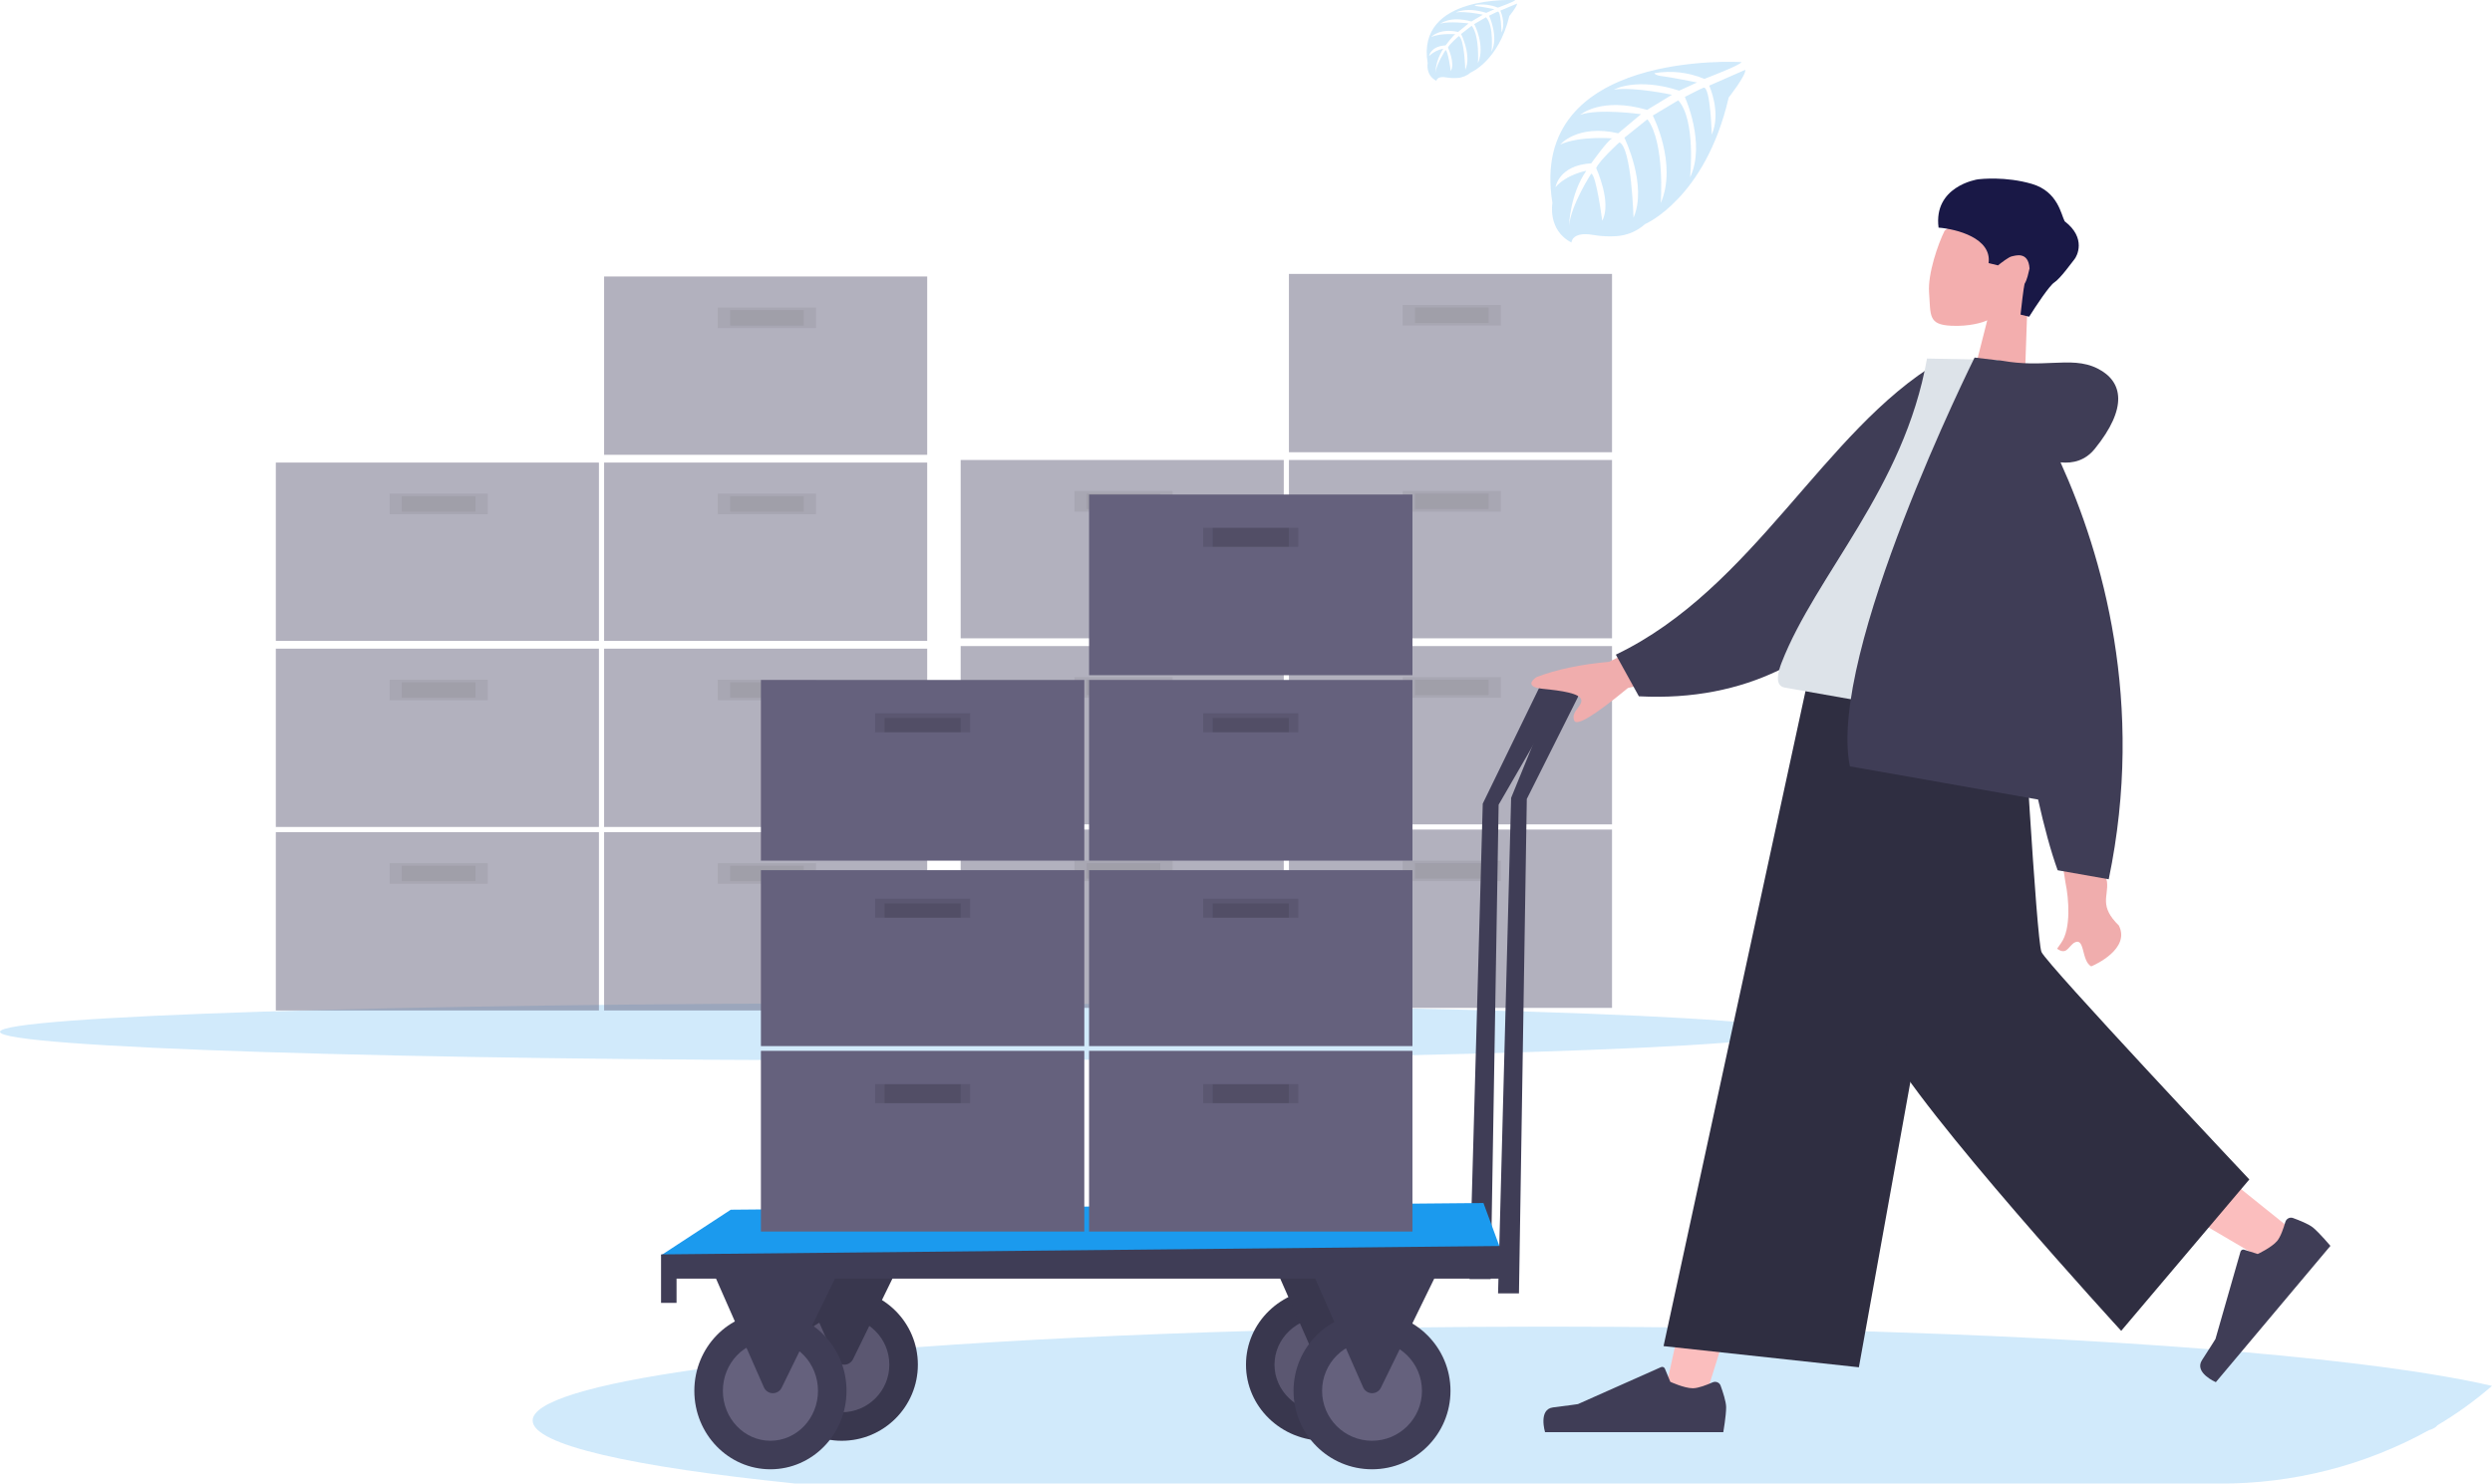 <svg width="524" height="312" viewBox="0 0 524 312" fill="none" xmlns="http://www.w3.org/2000/svg">
<path opacity="0.2" d="M188.5 223C292.606 223 377 220.314 377 217C377 213.686 292.606 211 188.5 211C84.394 211 0 213.686 0 217C0 220.314 84.394 223 188.5 223Z" fill="#1B9AEE"/>
<g opacity="0.7">
<path opacity="0.7" d="M125.94 175.005H58V212.508H125.94V175.005Z" fill="#65617D"/>
<path opacity="0.1" d="M102.569 181.527H81.915V185.875H102.569V181.527Z" fill="black"/>
<path opacity="0.1" d="M99.986 182.071H84.496V185.332H99.986V182.071Z" fill="black"/>
<path opacity="0.7" d="M194.966 175.005H127.026V212.508H194.966V175.005Z" fill="#65617D"/>
<path opacity="0.1" d="M171.595 181.527H150.941V185.875H171.595V181.527Z" fill="black"/>
<path opacity="0.1" d="M169.014 182.071H153.523V185.332H169.014V182.071Z" fill="black"/>
<path opacity="0.7" d="M125.94 136.415H58V173.918H125.94V136.415Z" fill="#65617D"/>
<path opacity="0.1" d="M102.569 142.938H81.915V147.286H102.569V142.938Z" fill="black"/>
<path opacity="0.1" d="M99.986 143.481H84.496V146.742H99.986V143.481Z" fill="black"/>
<path opacity="0.7" d="M194.966 136.415H127.026V173.918H194.966V136.415Z" fill="#65617D"/>
<path opacity="0.1" d="M171.595 142.938H150.941V147.286H171.595V142.938Z" fill="black"/>
<path opacity="0.1" d="M169.014 143.481H153.523V146.742H169.014V143.481Z" fill="black"/>
<path opacity="0.7" d="M125.94 97.282H58V134.784H125.94V97.282Z" fill="#65617D"/>
<path opacity="0.1" d="M102.569 103.804H81.915V108.152H102.569V103.804Z" fill="black"/>
<path opacity="0.1" d="M99.986 104.348H84.496V107.609H99.986V104.348Z" fill="black"/>
<path opacity="0.7" d="M194.966 97.282H127.026V134.784H194.966V97.282Z" fill="#65617D"/>
<path opacity="0.1" d="M171.595 103.804H150.941V108.152H171.595V103.804Z" fill="black"/>
<path opacity="0.1" d="M169.014 104.348H153.523V107.609H169.014V104.348Z" fill="black"/>
<path opacity="0.7" d="M194.966 58.148H127.026V95.651H194.966V58.148Z" fill="#65617D"/>
<path opacity="0.1" d="M171.595 64.671H150.941V69.019H171.595V64.671Z" fill="black"/>
<path opacity="0.1" d="M169.014 65.214H153.523V68.475H169.014V65.214Z" fill="black"/>
</g>
<g opacity="0.7">
<path opacity="0.7" d="M269.94 174.461H202V211.964H269.94V174.461Z" fill="#65617D"/>
<path opacity="0.1" d="M246.569 180.983H225.915V185.331H246.569V180.983Z" fill="black"/>
<path opacity="0.1" d="M243.986 181.527H228.496V184.788H243.986V181.527Z" fill="black"/>
<path opacity="0.7" d="M338.966 174.461H271.026V211.964H338.966V174.461Z" fill="#65617D"/>
<path opacity="0.1" d="M315.595 180.983H294.941V185.331H315.595V180.983Z" fill="black"/>
<path opacity="0.1" d="M313.014 181.527H297.523V184.788H313.014V181.527Z" fill="black"/>
<path opacity="0.7" d="M269.94 135.871H202V173.374H269.94V135.871Z" fill="#65617D"/>
<path opacity="0.1" d="M246.569 142.394H225.915V146.742H246.569V142.394Z" fill="black"/>
<path opacity="0.1" d="M243.986 142.937H228.496V146.198H243.986V142.937Z" fill="black"/>
<path opacity="0.7" d="M338.966 135.871H271.026V173.374H338.966V135.871Z" fill="#65617D"/>
<path opacity="0.1" d="M315.595 142.394H294.941V146.742H315.595V142.394Z" fill="black"/>
<path opacity="0.1" d="M313.014 142.937H297.523V146.198H313.014V142.937Z" fill="black"/>
<path opacity="0.7" d="M269.94 96.738H202V134.241H269.94V96.738Z" fill="#65617D"/>
<path opacity="0.1" d="M246.569 103.26H225.915V107.608H246.569V103.26Z" fill="black"/>
<path opacity="0.1" d="M243.986 103.804H228.496V107.065H243.986V103.804Z" fill="black"/>
<path opacity="0.7" d="M338.966 96.738H271.026V134.241H338.966V96.738Z" fill="#65617D"/>
<path opacity="0.1" d="M315.595 103.26H294.941V107.608H315.595V103.26Z" fill="black"/>
<path opacity="0.1" d="M313.014 103.804H297.523V107.065H313.014V103.804Z" fill="black"/>
<path opacity="0.7" d="M338.966 57.605H271.026V95.107H338.966V57.605Z" fill="#65617D"/>
<path opacity="0.1" d="M315.595 64.127H294.941V68.475H315.595V64.127Z" fill="black"/>
<path opacity="0.1" d="M313.014 64.67H297.523V67.931H313.014V64.67Z" fill="black"/>
</g>
<path opacity="0.2" d="M366.156 13.06C366.156 13.06 321.139 10.27 326.433 42.674C326.433 42.674 325.363 48.402 330.432 51C330.432 51 330.513 48.6 335.052 49.418C336.669 49.693 338.31 49.775 339.945 49.66C342.153 49.503 344.251 48.613 345.923 47.123C345.923 47.123 358.58 41.751 363.499 20.508C363.499 20.508 367.14 15.872 366.996 14.68L359.398 18.014C359.398 18.014 361.996 23.644 359.932 28.323C359.932 28.323 359.686 18.217 358.227 18.437C357.933 18.486 354.28 20.387 354.28 20.387C354.28 20.387 358.745 30.19 355.377 37.319C355.377 37.319 356.655 25.236 352.885 21.095L347.538 24.303C347.538 24.303 352.757 34.43 349.217 42.696C349.217 42.696 350.126 30.02 346.41 25.082L341.565 28.965C341.565 28.965 346.468 38.95 343.479 45.804C343.479 45.804 343.089 31.047 340.517 29.932C340.517 29.932 336.277 33.777 335.63 35.347C335.63 35.347 338.988 42.597 336.902 46.419C336.902 46.419 335.624 36.589 334.576 36.534C334.576 36.534 330.352 43.047 329.914 47.518C329.914 47.518 330.096 40.873 333.555 35.913C333.555 35.913 329.47 36.633 327.085 39.357C327.085 39.357 327.743 34.749 334.598 34.348C334.598 34.348 338.089 29.405 339.02 29.103C339.02 29.103 332.208 28.521 328.074 30.399C328.074 30.399 331.71 26.055 340.271 28.032L345.057 24.017C345.057 24.017 336.084 22.759 332.277 24.149C332.277 24.149 336.656 20.304 346.345 23.111L351.564 19.936C351.564 19.936 343.912 18.245 339.357 18.838C339.357 18.838 344.169 16.174 353.093 19.063L356.836 17.344C356.836 17.344 351.233 16.213 349.591 16.032C347.949 15.85 347.864 15.389 347.864 15.389C351.414 14.781 355.059 15.197 358.392 16.592C358.392 16.592 366.295 13.571 366.156 13.06Z" fill="#1B9AEE"/>
<path opacity="0.2" d="M318.603 0.027C318.603 0.027 297.758 -1.223 300.199 13.276C300.199 13.276 299.711 15.837 302.047 17C302.047 17 302.086 15.913 304.192 16.288C304.941 16.413 305.701 16.449 306.458 16.396C307.482 16.328 308.455 15.928 309.228 15.26C309.228 15.26 315.098 12.863 317.38 3.36C317.38 3.36 319.064 1.283 318.998 0.75L315.476 2.24C315.476 2.24 316.683 4.762 315.734 6.855C315.734 6.855 315.619 2.332 314.944 2.441C314.807 2.441 313.112 3.311 313.112 3.311C313.112 3.311 315.186 7.698 313.622 10.889C313.622 10.889 314.215 5.485 312.465 3.631L309.985 5.067C309.985 5.067 312.41 9.595 310.764 13.292C310.764 13.292 311.187 7.622 309.464 5.415L307.22 7.149C307.22 7.149 309.491 11.618 308.109 14.684C308.109 14.684 307.928 8.079 306.732 7.584C306.732 7.584 304.768 9.302 304.467 10.009C304.467 10.009 306.025 13.271 305.059 14.956C305.059 14.956 304.467 10.558 303.962 10.541C303.962 10.541 302.009 13.455 301.801 15.434C301.898 13.587 302.481 11.798 303.49 10.242C302.36 10.454 301.317 10.989 300.49 11.781C300.49 11.781 300.797 9.726 303.973 9.541C303.973 9.541 305.619 7.334 306.025 7.198C306.025 7.198 302.865 6.937 300.95 7.78C300.95 7.78 302.634 5.833 306.606 6.719L308.8 4.925C308.8 4.925 304.642 4.382 302.876 4.985C302.876 4.985 304.905 3.267 309.398 4.518L311.812 3.088C311.812 3.088 308.268 2.327 306.151 2.604C306.151 2.604 308.383 1.408 312.52 2.702L314.248 1.935C314.248 1.935 311.647 1.424 310.885 1.348C310.122 1.272 310.084 1.06 310.084 1.06C311.731 0.789 313.421 0.977 314.966 1.604C314.966 1.604 318.669 0.255 318.603 0.027Z" fill="#1B9AEE"/>
<path d="M328.962 144.148C328.916 143.736 328.765 143.342 328.523 143.002C328.281 142.662 327.955 142.387 327.576 142.202C327.256 142.069 326.913 142.001 326.566 142C326.218 141.999 325.874 142.067 325.554 142.199C325.234 142.331 324.945 142.524 324.703 142.767C324.461 143.011 324.272 143.299 324.147 143.615L311.783 169.01L309 269H313.453L315.123 169.232L328.728 145.724C328.974 145.236 329.056 144.684 328.962 144.148Z" fill="#3F3D56"/>
<path opacity="0.2" d="M524 291.465C520.432 294.562 516.59 297.333 512.52 299.744C512.457 299.833 512.386 299.916 512.308 299.993C511.876 300.357 511.363 300.613 510.81 300.739C497.315 308.208 482.106 312.087 466.657 311.999H167.241C132.933 308.494 112 303.849 112 298.749C112 294.796 124.569 291.114 146.21 288.031C148.454 287.707 150.793 287.393 153.229 287.09C154.729 286.903 156.263 286.722 157.831 286.549L160.494 286.241C162.469 286.018 164.497 285.799 166.577 285.587H166.746L168.924 285.37C170.765 285.181 172.643 285.003 174.56 284.83L175.954 284.705L179.51 284.392C181.819 284.186 184.179 283.99 186.59 283.802C188.59 283.647 190.623 283.492 192.689 283.337C213.633 281.796 237.779 280.633 264.055 279.881L271.559 279.627L274.086 279.573L279.423 279.454L281.563 279.411L283.812 279.368L285.413 279.341L292.928 279.222L296.789 279.168H297.579C306.709 279.059 316.01 279.004 325.482 279C344.205 279 362.361 279.222 379.662 279.644C389.595 279.881 399.224 280.184 408.551 280.552H408.638C435.529 281.601 459.599 283.148 479.519 285.068L479.884 285.105C484.998 285.598 489.839 286.122 494.381 286.663C498.656 287.171 502.669 287.707 506.394 288.253C507.685 288.442 508.937 288.637 510.157 288.826L510.467 288.88C515.63 289.707 520.161 290.551 524 291.465Z" fill="#1B9AEE"/>
<path d="M278.5 303C287.613 303 295 295.837 295 287C295 278.163 287.613 271 278.5 271C269.387 271 262 278.163 262 287C262 295.837 269.387 303 278.5 303Z" fill="#3F3D56"/>
<path opacity="0.1" d="M278.5 303C287.613 303 295 295.837 295 287C295 278.163 287.613 271 278.5 271C269.387 271 262 278.163 262 287C262 295.837 269.387 303 278.5 303Z" fill="black"/>
<path d="M278.5 297C284.299 297 289 292.523 289 287C289 281.477 284.299 277 278.5 277C272.701 277 268 281.477 268 287C268 292.523 272.701 297 278.5 297Z" fill="#65617D"/>
<path opacity="0.1" d="M278.5 297C284.299 297 289 292.523 289 287C289 281.477 284.299 277 278.5 277C272.701 277 268 281.477 268 287C268 292.523 272.701 297 278.5 297Z" fill="black"/>
<path d="M266 261.627L276.627 285.761C276.785 286.123 277.043 286.432 277.371 286.651C277.698 286.871 278.081 286.992 278.474 287C278.868 287.008 279.255 286.902 279.591 286.696C279.927 286.491 280.197 286.192 280.369 285.837L293 260L266 261.627Z" fill="#3F3D56"/>
<path opacity="0.1" d="M266 261.627L276.627 285.761C276.785 286.123 277.043 286.432 277.371 286.651C277.698 286.871 278.081 286.992 278.474 287C278.868 287.008 279.255 286.902 279.591 286.696C279.927 286.491 280.197 286.192 280.369 285.837L293 260L266 261.627Z" fill="black"/>
<path d="M177 303C185.837 303 193 295.837 193 287C193 278.163 185.837 271 177 271C168.163 271 161 278.163 161 287C161 295.837 168.163 303 177 303Z" fill="#3F3D56"/>
<path opacity="0.1" d="M177 303C185.837 303 193 295.837 193 287C193 278.163 185.837 271 177 271C168.163 271 161 278.163 161 287C161 295.837 168.163 303 177 303Z" fill="black"/>
<path d="M177 297C182.523 297 187 292.523 187 287C187 281.477 182.523 277 177 277C171.477 277 167 281.477 167 287C167 292.523 171.477 297 177 297Z" fill="#65617D"/>
<path opacity="0.1" d="M177 297C182.523 297 187 292.523 187 287C187 281.477 182.523 277 177 277C171.477 277 167 281.477 167 287C167 292.523 171.477 297 177 297Z" fill="black"/>
<path d="M165 261.627L175.627 285.761C175.785 286.123 176.043 286.432 176.371 286.651C176.698 286.871 177.081 286.992 177.474 287C177.868 287.008 178.255 286.902 178.591 286.696C178.927 286.491 179.197 286.192 179.369 285.837L192 260L165 261.627Z" fill="#3F3D56"/>
<path opacity="0.1" d="M165 261.627L175.627 285.761C175.785 286.123 176.043 286.432 176.371 286.651C176.698 286.871 177.081 286.992 177.474 287C177.868 287.008 178.255 286.902 178.591 286.696C178.927 286.491 179.197 286.192 179.369 285.837L192 260L165 261.627Z" fill="black"/>
<path d="M331.962 145.145C331.917 144.734 331.768 144.341 331.529 144.001C331.29 143.662 330.968 143.387 330.594 143.202C330.278 143.069 329.939 143.001 329.596 143C329.253 142.999 328.914 143.067 328.598 143.199C328.282 143.33 327.996 143.523 327.757 143.766C327.518 144.009 327.332 144.297 327.208 144.613L317.748 167.802L315 272H319.397L321.046 168.025L331.732 146.719C331.975 146.231 332.055 145.68 331.962 145.145Z" fill="#3F3D56"/>
<path d="M139 264L153.66 254.41L311.928 253L316 264H139Z" fill="#1B9AEE"/>
<path d="M139 274V263.811L319 262L318.826 268.906H142.26V274H139Z" fill="#3F3D56"/>
<path d="M162 309C170.837 309 178 301.613 178 292.5C178 283.387 170.837 276 162 276C153.163 276 146 283.387 146 292.5C146 301.613 153.163 309 162 309Z" fill="#3F3D56"/>
<path d="M162 303C167.523 303 172 298.299 172 292.5C172 286.701 167.523 282 162 282C156.477 282 152 286.701 152 292.5C152 298.299 156.477 303 162 303Z" fill="#65617D"/>
<path d="M150 267.627L160.627 291.761C160.785 292.123 161.043 292.432 161.371 292.651C161.698 292.871 162.081 292.992 162.474 293C162.868 293.008 163.255 292.902 163.591 292.696C163.927 292.491 164.197 292.192 164.369 291.837L177 266L150 267.627Z" fill="#3F3D56"/>
<path d="M288.5 309C297.613 309 305 301.613 305 292.5C305 283.387 297.613 276 288.5 276C279.387 276 272 283.387 272 292.5C272 301.613 279.387 309 288.5 309Z" fill="#3F3D56"/>
<path d="M288.5 303C294.299 303 299 298.299 299 292.5C299 286.701 294.299 282 288.5 282C282.701 282 278 286.701 278 292.5C278 298.299 282.701 303 288.5 303Z" fill="#65617D"/>
<path d="M276 267.627L286.627 291.761C286.785 292.123 287.043 292.432 287.371 292.651C287.698 292.871 288.081 292.992 288.474 293C288.868 293.008 289.255 292.902 289.591 292.696C289.927 292.491 290.197 292.192 290.369 291.837L303 266L276 267.627Z" fill="#3F3D56"/>
<path d="M228 221H160V259H228V221Z" fill="#65617D"/>
<path opacity="0.1" d="M204 228H184V232H204V228Z" fill="black"/>
<path opacity="0.1" d="M202 228H186V232H202V228Z" fill="black"/>
<path d="M297 221H229V259H297V221Z" fill="#65617D"/>
<path opacity="0.1" d="M273 228H253V232H273V228Z" fill="black"/>
<path opacity="0.1" d="M271 228H255V232H271V228Z" fill="black"/>
<path d="M228 183H160V220H228V183Z" fill="#65617D"/>
<path opacity="0.1" d="M204 189H184V193H204V189Z" fill="black"/>
<path opacity="0.1" d="M202 190H186V193H202V190Z" fill="black"/>
<path d="M297 183H229V220H297V183Z" fill="#65617D"/>
<path opacity="0.1" d="M273 189H253V193H273V189Z" fill="black"/>
<path opacity="0.1" d="M271 190H255V193H271V190Z" fill="black"/>
<path d="M228 143H160V181H228V143Z" fill="#65617D"/>
<path opacity="0.1" d="M204 150H184V154H204V150Z" fill="black"/>
<path opacity="0.1" d="M202 151H186V154H202V151Z" fill="black"/>
<path d="M297 143H229V181H297V143Z" fill="#65617D"/>
<path opacity="0.1" d="M273 150H253V154H273V150Z" fill="black"/>
<path opacity="0.1" d="M271 151H255V154H271V151Z" fill="black"/>
<path d="M297 104H229V142H297V104Z" fill="#65617D"/>
<path opacity="0.1" d="M273 111H253V115H273V111Z" fill="black"/>
<path opacity="0.1" d="M271 111H255V115H271V111Z" fill="black"/>
<path d="M405.629 61.479C405.351 57.545 407.525 51.264 408.904 48.522L410.226 47.523C412.152 48.314 416.133 49.845 416.446 50.05C416.836 50.306 418.259 50.761 419.08 52.464C419.901 54.167 420.414 54.615 421.391 53.457C422.368 52.299 425.866 52.884 427.231 54.237C428.597 55.59 427.219 58.099 426.123 60.624C425.247 62.644 426.227 66.501 426.227 66.501L425.493 87.779L413.231 85.595L417.864 67.361C416.911 67.827 414.048 68.707 410.226 68.505C405.449 68.253 405.977 66.395 405.629 61.479Z" fill="#F3AEAE"/>
<path d="M418.147 55.329C418.844 50.079 411.424 48.169 407.627 47.87C406.522 39.266 415.522 37.75 415.987 37.703C416.453 37.655 421.706 37.053 427.247 38.673C432.787 40.293 433.405 45.23 434.15 46.54C438.803 50.094 436.695 53.936 436.207 54.516C435.72 55.097 433.249 58.581 431.965 59.397C430.938 60.05 428.013 64.474 426.679 66.604L424.865 66.162C425.061 64.346 425.505 60.511 425.71 59.7C426.3 58.715 426.489 57.524 426.759 56.461C426.511 52.744 423.698 53.779 422.981 53.926C422.407 54.044 420.836 55.232 420.122 55.81L418.147 55.329Z" fill="#191846"/>
<path fill-rule="evenodd" clip-rule="evenodd" d="M412.803 142.617L380.185 225.042L358.309 294.724H349.67L383.114 142.617H412.803Z" fill="#FBBEBE"/>
<path fill-rule="evenodd" clip-rule="evenodd" d="M419.37 142.617C419.718 171.582 424.783 210.578 425.593 212.383C426.402 214.189 481.467 258.303 481.467 258.303L475.517 264.66C475.517 264.66 410.545 226.838 407.539 221.793C404.532 216.748 394.743 170.327 386.885 142.617H419.37Z" fill="#FBBEBE"/>
<path fill-rule="evenodd" clip-rule="evenodd" d="M480.54 257.009C480.739 256.319 481.466 255.907 482.142 256.152C483.475 256.634 485.506 257.444 486.393 258.187C487.77 259.341 490.026 262.012 490.026 262.012C488.686 263.607 465.933 290.679 465.933 290.679C465.933 290.679 461.294 288.697 463.023 286.042C464.751 283.388 465.852 281.596 465.852 281.596L471.114 263.238C471.21 262.906 471.561 262.717 471.891 262.822L474.741 263.724C474.741 263.724 477.655 262.368 478.826 260.975C479.559 260.102 480.179 258.263 480.54 257.009Z" fill="#3F3D56"/>
<path fill-rule="evenodd" clip-rule="evenodd" d="M360.106 290.721C360.762 290.429 361.543 290.721 361.79 291.395C362.277 292.725 362.961 294.799 362.961 295.955C362.961 297.75 362.362 301.193 362.362 301.193C360.277 301.193 324.88 301.193 324.88 301.193C324.88 301.193 323.419 296.371 326.567 295.986C329.715 295.601 331.797 295.291 331.797 295.291L349.267 287.516C349.582 287.376 349.951 287.523 350.083 287.842L351.223 290.602C351.223 290.602 354.137 291.96 355.959 291.96C357.1 291.96 358.911 291.251 360.106 290.721Z" fill="#3F3D56"/>
<path fill-rule="evenodd" clip-rule="evenodd" d="M390.872 287.547L349.8 283.096L380.239 142.617H417.026L390.872 287.547Z" fill="#2F2E41"/>
<path fill-rule="evenodd" clip-rule="evenodd" d="M472.972 248.048L446.031 279.885C446.031 279.885 403.466 233.471 396.4 219.315C389.334 205.158 383.697 142.617 383.697 142.617H425.112C425.112 142.617 428.192 197.638 429.264 200.199C430.336 202.759 472.972 248.048 472.972 248.048Z" fill="#2F2E41"/>
<path fill-rule="evenodd" clip-rule="evenodd" d="M338.323 139.188L361.897 127.564L364.504 139.767L342.322 144.681C335.266 150.507 331.493 152.789 331.002 151.527C330.588 150.463 331.203 149.643 331.769 148.889C332.21 148.301 332.622 147.752 332.495 147.158C332.205 145.8 328.254 145.24 324.482 144.87C320.71 144.5 322.086 143.038 323.128 142.379C327.326 140.779 332.391 139.715 338.323 139.188ZM443.046 185.461C441.813 181.238 441.958 142.225 441.958 142.225L428.272 139.867C428.272 139.867 433.74 182.927 434.309 185.603C435.048 189.079 435.493 195.349 433.419 198.279C433.098 198.732 432.801 199.153 432.545 199.531C434.476 200.837 434.762 199.335 436.034 198.328C438.486 196.794 437.565 202.01 439.715 203.237C440.524 202.915 447.996 199.531 445.541 194.647C441.307 190.501 443.394 188.511 443.046 185.461Z" fill="#F0ADAD"/>
<path fill-rule="evenodd" clip-rule="evenodd" d="M413.192 78.076L407.704 76.108C383.513 90.516 368.754 123.786 339.767 137.678L344.61 146.437C390.233 148.79 408.783 108.305 413.192 78.076Z" fill="#3F3D56"/>
<path fill-rule="evenodd" clip-rule="evenodd" d="M425.342 153.431C425.342 153.431 391.305 147.429 375.268 144.601C372.98 144.198 373.993 140.975 374.618 139.369C381.823 120.831 400.375 102.751 405.197 75.404L420.04 75.69C428.603 96.979 428.57 121.327 425.342 153.431Z" fill="#DDE3E9"/>
<path fill-rule="evenodd" clip-rule="evenodd" d="M428.553 168.145C429.852 173.938 431.228 179.036 432.67 183.02L443.409 184.913C451.141 147.819 442.058 116.626 433.273 97.234C435.934 97.51 438.5 96.83 440.476 94.393C447.432 85.813 446.449 80.241 441.11 77.525C438.175 76.031 435.143 76.163 431.514 76.32C428.544 76.449 425.175 76.596 421.131 75.883C421.129 75.883 421.128 75.882 421.127 75.882C420.735 75.813 420.374 75.776 420.041 75.769L415.2 75.197C415.2 75.197 384.131 137.611 388.975 161.166L428.553 168.145Z" fill="#3F3D56"/>
</svg>
